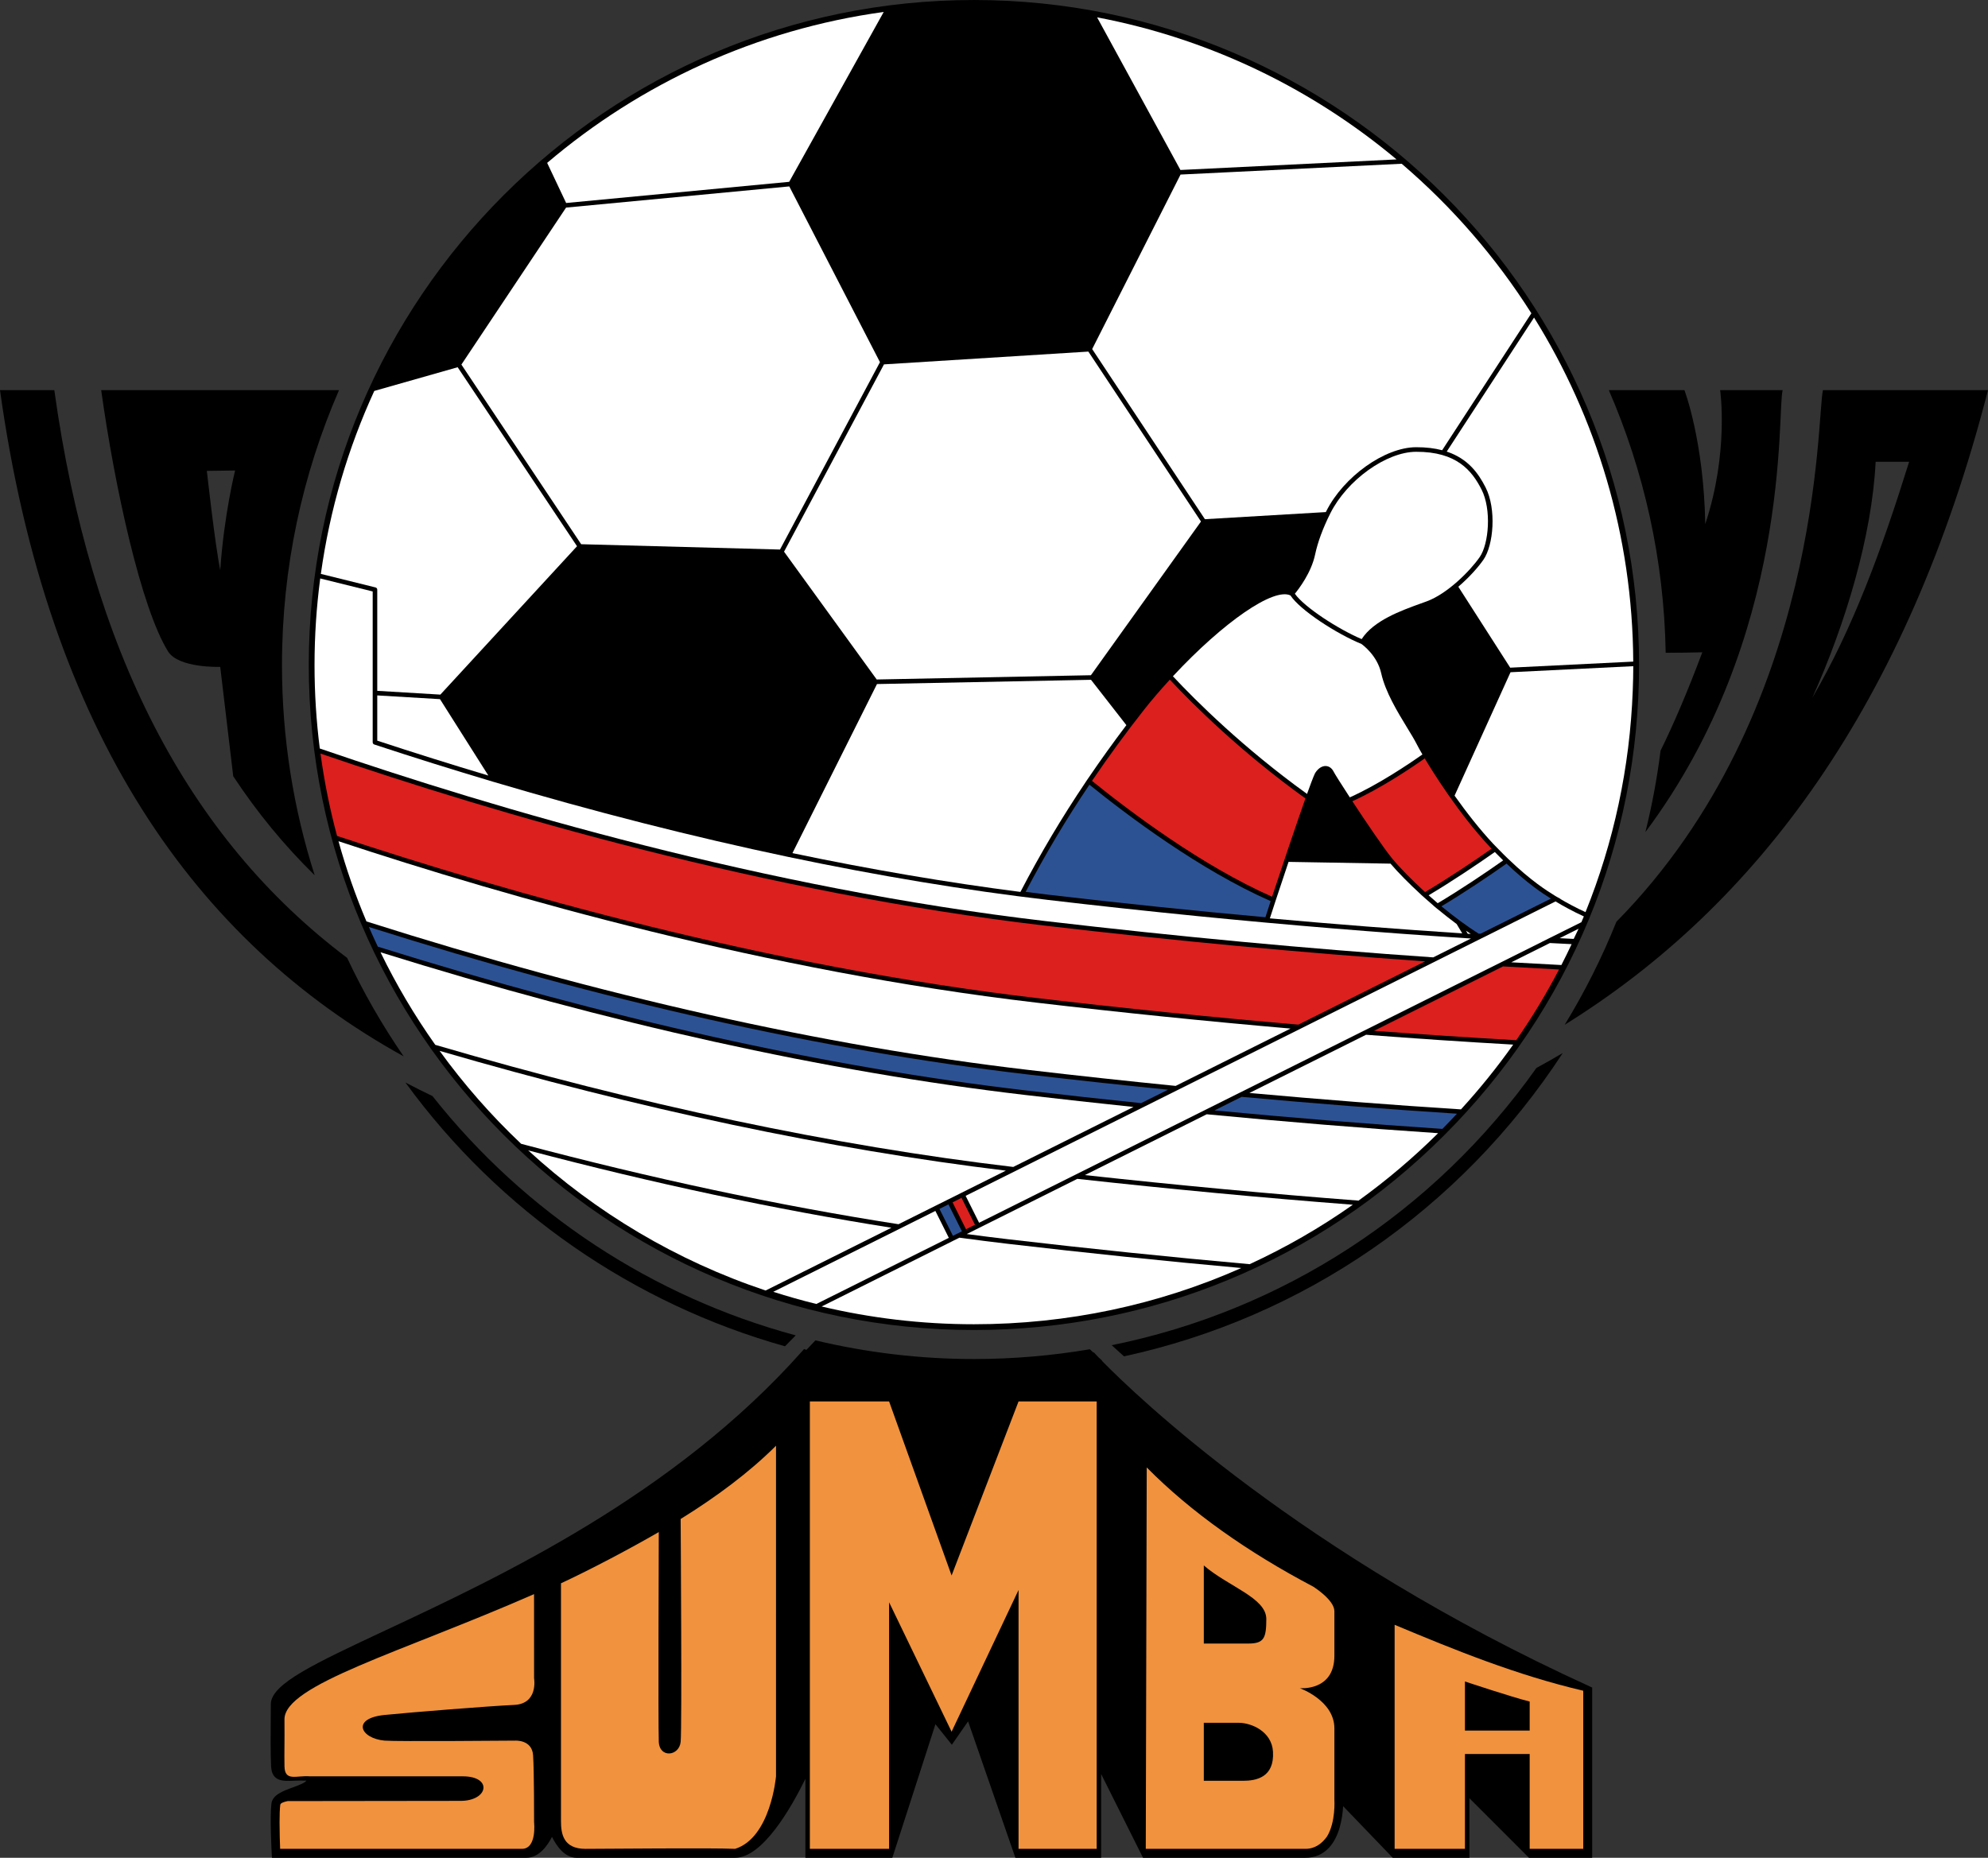 <?xml version="1.0" encoding="UTF-8"?>
<svg xmlns="http://www.w3.org/2000/svg" xmlns:xlink="http://www.w3.org/1999/xlink" width="609.18pt" height="569.39pt" viewBox="0 0 609.18 569.39" version="1.1">
<rect x="0" y="0" width="609.18" height="569.39" fill="#333333" stroke="none"/>
<defs>
<clipPath id="clip1">
  <path d="M 82 410 L 488 410 L 488 569.391 L 82 569.391 Z M 82 410 "/>
</clipPath>
<clipPath id="clip2">
  <path d="M 479 119 L 609.18 119 L 609.18 315 L 479 315 Z M 479 119 "/>
</clipPath>
</defs>
<g id="surface1">
<g clip-path="url(#clip1)" clip-rule="nonzero">
<path style=" stroke:none;fill-rule:nonzero;fill:rgb(0%,0%,0%);fill-opacity:1;" d="M 487.094 516.852 C 398.637 476.539 347.883 427.527 337.633 417.062 C 337.672 417.059 337.707 417.051 337.746 417.043 C 337.336 416.672 336.945 416.316 336.574 415.973 C 336.031 415.402 335.734 415.078 335.695 415.039 L 335.215 414.512 L 335.027 414.539 C 334.652 414.184 334.289 413.844 333.965 413.539 C 322.348 415.5 310.477 416.531 298.438 416.531 C 281.926 416.531 265.641 414.566 249.871 410.812 C 248.969 411.789 248.043 412.762 247.109 413.727 L 246.387 413.473 L 245.773 414.164 C 206.629 458.23 153.336 483.191 118.07 499.711 C 96.379 509.875 83.281 516.008 82.992 522.133 C 82.988 522.199 82.965 526.113 82.965 526.113 C 82.926 531.027 82.879 537.766 83.078 541.43 C 83.324 546.074 86.75 545.922 90.062 545.777 C 91.199 545.727 92.484 545.695 93.879 545.754 C 93.48 546.441 91.285 547.258 89.777 547.809 C 86.695 548.93 83.508 550.098 83.172 552.805 C 82.645 556.996 83.238 567.648 83.266 568.102 L 83.336 569.391 L 161.301 569.391 C 165.129 569.391 167.719 565.762 169.148 562.988 C 170.535 565.777 173.02 569.391 176.688 569.391 L 225.25 569.391 C 233.727 569.391 242.48 553.996 246.797 545.199 L 246.797 569.391 L 273.438 569.391 C 273.438 569.391 285.254 532.766 286.645 528.457 C 288.246 530.457 291.672 534.742 291.672 534.742 C 291.672 534.742 295.062 529.863 296.652 527.582 C 298.215 532.086 311.141 569.391 311.141 569.391 L 337.422 569.391 L 337.422 543.723 C 340.973 550.828 350.25 569.391 350.25 569.391 L 400.004 569.391 C 402.879 569.391 405.297 568.375 407.188 566.371 C 410.477 562.891 411.359 557.219 411.578 553.582 C 415.027 557.176 426.777 569.391 426.777 569.391 L 450.273 569.391 L 450.273 551.148 C 453.922 554.805 468.516 569.391 468.516 569.391 L 487.891 569.391 L 487.891 517.219 "/>
</g>
<path style=" stroke:none;fill-rule:nonzero;fill:rgb(94.499%,57.3%,24.3%);fill-opacity:1;" d="M 163.656 558.449 C 163.656 558.449 163.691 542.719 163.352 537.934 C 163.012 533.145 157.879 533.488 157.879 533.488 C 157.879 533.488 121.273 533.797 117.871 533.488 C 110.344 532.805 107.609 526.645 117.871 525.621 C 126.438 524.762 150.016 522.887 157.539 522.547 C 165.062 522.203 163.656 514.34 163.656 514.34 L 163.648 488.586 C 122.801 506.492 87.09 516.387 87.172 526.988 C 87.234 535.027 87.09 536.566 87.176 541.352 C 87.262 546.145 90.855 544.094 94.957 544.43 L 141.805 544.43 C 151.039 544.43 149.672 551.953 141.121 551.953 C 137.949 551.953 100.121 552.004 88.145 552.02 C 86.961 552.27 85.949 552.621 85.883 553.148 C 85.723 554.441 85.668 556.477 85.668 558.625 C 85.668 561.672 85.777 564.914 85.844 566.656 L 159.969 566.656 C 164.598 566.609 163.656 558.449 163.656 558.449 "/>
<path style=" stroke:none;fill-rule:nonzero;fill:rgb(94.499%,57.3%,24.3%);fill-opacity:1;" d="M 237.793 544.43 L 237.797 443.105 C 229.555 451.312 219.523 458.766 208.57 465.555 C 208.57 465.555 209 529.387 208.578 533.832 C 208.152 538.273 202.094 538.957 201.875 533.832 C 201.656 528.699 201.871 469.566 201.871 469.566 C 193.062 474.656 181.195 480.938 171.902 485.27 L 171.902 558.113 C 171.902 562.043 172.586 566.66 179.426 566.66 C 186.238 566.66 218.133 566.32 225.152 566.656 L 225.266 566.656 C 236.195 563.223 237.793 544.43 237.793 544.43 "/>
<path style=" stroke:none;fill-rule:nonzero;fill:rgb(94.499%,57.3%,24.3%);fill-opacity:1;" d="M 312.113 429.527 L 291.598 482.875 L 272.445 429.527 L 248.164 429.527 L 248.164 566.656 L 272.445 566.656 L 272.445 491.082 L 291.598 530.754 L 312.113 487.32 L 312.113 566.656 L 336.055 566.656 L 336.055 429.527 "/>
<path style=" stroke:none;fill-rule:nonzero;fill:rgb(94.499%,57.3%,24.3%);fill-opacity:1;" d="M 380.852 545.801 L 368.883 545.801 L 368.883 528.016 L 379.48 528.016 C 383.586 528.016 389.742 530.754 390.086 536.91 C 390.52 544.762 384.953 545.801 380.852 545.801 M 368.883 479.797 C 376.406 486.297 388.035 489.715 388.035 496.211 C 388.035 502.027 387.348 503.734 382.559 503.734 L 368.883 503.734 Z M 408.895 551.613 L 408.895 529.727 C 408.895 521.176 398.289 517.414 398.289 517.414 C 398.289 517.414 408.895 518.441 408.895 507.496 L 408.895 493.816 C 408.895 490.332 402.398 486.281 402.398 486.281 C 382.406 475.762 364.934 463.469 351.391 449.758 L 351.098 566.656 L 400 566.656 C 402.977 566.656 405.121 565.008 406.652 562.848 C 409.352 558.391 408.895 551.613 408.895 551.613 "/>
<path style=" stroke:none;fill-rule:nonzero;fill:rgb(94.499%,57.3%,24.3%);fill-opacity:1;" d="M 468.738 530.41 L 448.902 530.41 L 448.902 515.363 C 448.902 515.363 463.266 520.152 468.738 521.516 Z M 485.152 518.195 C 464.664 513.391 445.859 505.738 427.355 497.988 L 427.355 566.656 L 448.902 566.656 L 448.902 537.594 L 468.738 537.594 L 468.738 566.656 L 485.152 566.656 "/>
<path style=" stroke:none;fill-rule:nonzero;fill:rgb(0%,0%,0%);fill-opacity:1;" d="M 478.883 322.734 C 476.227 324.309 473.527 325.84 470.801 327.324 C 439.34 371.715 392.898 401.723 340.656 412.293 C 341.766 413.316 343.008 414.441 344.422 415.711 C 399.156 403.828 447.398 370.945 478.883 322.734 "/>
<path style=" stroke:none;fill-rule:nonzero;fill:rgb(0%,0%,0%);fill-opacity:1;" d="M 132.527 335.938 C 129.723 334.594 126.953 333.219 124.234 331.785 C 153.125 371.438 194.379 399.664 240.547 412.629 C 241.652 411.52 242.746 410.406 243.828 409.281 C 200.258 397.539 161.016 371.992 132.527 335.938 "/>
<path style=" stroke:none;fill-rule:nonzero;fill:rgb(0%,0%,0%);fill-opacity:1;" d="M 67.492 174.75 C 65.891 167 63.383 144.32 63.383 144.32 L 72.043 144.203 C 72.043 144.203 68.625 157.883 67.492 174.75 M 103.879 119.578 L 31.008 119.586 C 35.203 149.703 43.305 186.461 51.496 199.656 C 54.719 204.844 67.484 204.391 67.484 204.391 L 71.469 237.91 C 78.844 249.098 87.168 259.195 96.434 268.266 C 89.93 247.934 86.406 226.281 86.406 203.82 C 86.406 173.902 92.652 145.414 103.879 119.578 "/>
<path style=" stroke:none;fill-rule:nonzero;fill:rgb(0%,0%,0%);fill-opacity:1;" d="M 16.645 119.586 L 0 119.578 C 14.66 224.805 59.977 288.547 123.695 323.766 C 117.133 314.238 111.336 304.148 106.375 293.586 C 57.359 256.68 27.723 199.102 16.645 119.586 "/>
<path style=" stroke:none;fill-rule:nonzero;fill:rgb(0%,0%,0%);fill-opacity:1;" d="M 521.633 199.922 C 517.023 212.246 512.754 222.137 508.84 230.082 C 507.781 238.562 506.219 246.887 504.195 255.027 C 549.18 194.84 544.48 126.461 546.254 119.578 L 527.105 119.586 C 527.105 119.586 529.84 138.73 522.539 160.617 C 522.086 135.086 516.16 119.582 516.16 119.582 L 492.988 119.578 C 503.746 144.336 509.91 171.523 510.414 200.074 C 514.93 200.055 518.93 200.012 521.633 199.922 "/>
<g clip-path="url(#clip2)" clip-rule="nonzero">
<path style=" stroke:none;fill-rule:nonzero;fill:rgb(0%,0%,0%);fill-opacity:1;" d="M 555.34 213.875 C 565.586 191.062 573.613 164.246 574.754 141.527 L 585.012 141.527 C 576.633 168.434 567.797 192.523 555.34 213.875 C 555.328 213.895 555.32 213.91 555.312 213.93 L 555.305 213.93 C 555.316 213.91 555.328 213.895 555.34 213.875 M 609.18 119.582 L 558.609 119.586 C 556.645 127.234 558.816 218.016 495.312 282.508 C 490.898 293.516 485.582 304.074 479.465 314.086 C 538.543 277.422 584.355 215.996 609.18 119.582 "/>
</g>
<path style=" stroke:none;fill-rule:nonzero;fill:rgb(0%,0%,0%);fill-opacity:1;" d="M 94.617 203.82 C 94.617 316.207 186.051 407.637 298.434 407.637 C 352.875 407.637 404.059 386.434 442.555 347.941 C 481.047 309.445 502.254 258.262 502.254 203.82 C 502.254 91.434 410.816 0.004 298.434 0.004 C 186.051 0.004 94.617 91.434 94.617 203.82 "/>
<path style=" stroke:none;fill-rule:nonzero;fill:rgb(100%,100%,100%);fill-opacity:1;" d="M 115.602 180.727 L 115.602 211.734 L 134.938 212.891 L 176.816 167.414 L 140.242 112.555 L 114.691 119.82 C 106.656 137.32 101.062 156.156 98.32 175.898 L 115.074 180.047 C 115.387 180.125 115.602 180.402 115.602 180.727 "/>
<path style=" stroke:none;fill-rule:nonzero;fill:rgb(100%,100%,100%);fill-opacity:1;" d="M 241.832 55.727 L 270.797 3.664 C 231.785 9.023 196.301 25.555 167.664 49.922 L 173.484 62.215 "/>
<path style=" stroke:none;fill-rule:nonzero;fill:rgb(100%,100%,100%);fill-opacity:1;" d="M 239.016 168.43 L 269.648 111 L 241.859 57.133 L 173.461 63.625 L 141.387 111.738 L 178.086 166.797 "/>
<path style=" stroke:none;fill-rule:nonzero;fill:rgb(100%,100%,100%);fill-opacity:1;" d="M 268.648 208.258 L 334.289 206.949 L 368.012 159.84 L 333.504 107.758 L 270.875 111.68 L 240.254 169.086 "/>
<path style=" stroke:none;fill-rule:nonzero;fill:rgb(100%,100%,100%);fill-opacity:1;" d="M 455.227 149.391 C 458.594 155.98 457.68 167.086 454.566 171.551 C 452.949 173.883 450.137 177.027 446.871 179.828 L 462.773 204.637 L 500.473 202.777 C 500.277 164.117 489.164 127.996 470.074 97.328 L 443.316 138.41 C 449.805 140.566 453 145.004 455.227 149.391 "/>
<path style=" stroke:none;fill-rule:nonzero;fill:rgb(100%,100%,100%);fill-opacity:1;" d="M 115.602 213.141 L 115.602 227.004 C 126.902 230.727 138.34 234.316 149.648 237.699 L 134.828 214.285 "/>
<path style=" stroke:none;fill-rule:nonzero;fill:rgb(100%,100%,100%);fill-opacity:1;" d="M 332.73 239.613 L 333.086 239.086 L 333.52 238.449 L 333.523 238.453 C 337.227 232.996 341.121 227.574 345.152 222.25 L 334.316 208.352 L 268.73 209.656 L 242.824 261.473 C 266.84 266.5 290.293 270.488 312.688 273.367 C 318.805 261.609 325.371 250.562 332.734 239.617 "/>
<path style=" stroke:none;fill-rule:nonzero;fill:rgb(100%,100%,100%);fill-opacity:1;" d="M 440.402 278.547 L 440.031 278.227 L 440.027 278.227 L 439.262 277.59 L 439.277 277.582 C 438.281 276.723 437.34 275.895 436.5 275.145 L 436.137 274.82 C 436.129 274.816 436.125 274.809 436.121 274.805 L 435.402 274.164 L 435.41 274.156 C 431.797 270.848 428.422 267.426 426.098 264.699 L 394.848 264.16 C 393.422 268.398 392.051 272.527 390.895 276.023 L 390.656 276.754 C 389.961 278.859 389.445 280.457 389.121 281.469 C 408.922 283.258 428.668 284.801 448.07 286.066 L 446.355 283.203 C 444.422 281.77 442.438 280.215 440.414 278.539 "/>
<path style=" stroke:none;fill-rule:nonzero;fill:rgb(100%,100%,100%);fill-opacity:1;" d="M 500.484 204.18 L 462.867 206.035 L 445.723 243.863 C 449.332 248.953 453.438 254.215 457.547 258.602 C 457.766 258.832 457.969 259.039 458.184 259.258 L 458.227 259.301 L 458.23 259.301 L 458.648 259.73 C 458.672 259.758 458.695 259.777 458.719 259.805 C 458.863 259.953 459.223 260.316 459.219 260.316 C 460.336 261.469 461.297 262.426 462.188 263.277 L 462.211 263.293 C 469.227 270.047 474.141 273.086 476.504 274.551 C 476.504 274.551 476.668 274.652 476.684 274.664 C 476.695 274.668 476.711 274.68 476.719 274.684 L 476.727 274.68 L 477.039 274.871 L 478.203 275.508 L 478.145 275.539 C 480.215 276.758 483.031 278.281 485.848 279.562 C 494.488 258.176 499.43 235.285 500.32 211.668 C 500.418 209.18 500.48 206.684 500.484 204.18 "/>
<path style=" stroke:none;fill-rule:nonzero;fill:rgb(100%,100%,100%);fill-opacity:1;" d="M 449.773 286.18 C 450.078 286.199 450.383 286.219 450.684 286.234 C 450.199 285.914 449.719 285.602 449.223 285.254 "/>
<path style=" stroke:none;fill-rule:nonzero;fill:rgb(100%,100%,100%);fill-opacity:1;" d="M 433.914 137.066 C 437.016 137.055 439.645 137.398 441.918 137.992 L 469.254 96.02 C 458.355 78.816 444.938 63.363 429.516 50.188 L 361.754 53.5 L 334.672 106.984 L 369.223 159.129 L 406.277 156.949 C 406.32 156.859 406.363 156.773 406.406 156.684 C 411.723 146.086 424.316 137.102 433.914 137.066 "/>
<path style=" stroke:none;fill-rule:nonzero;fill:rgb(100%,100%,100%);fill-opacity:1;" d="M 427.945 48.859 C 402.047 27.176 370.648 11.855 336.184 5.316 L 361.719 52.098 "/>
<path style=" stroke:none;fill-rule:nonzero;fill:rgb(100%,100%,100%);fill-opacity:1;" d="M 416.297 367.977 C 424.871 361.793 433.023 354.898 440.676 347.312 C 417.535 345.766 393.828 343.82 369.777 341.516 L 332.438 360.152 C 360.82 363.258 388.941 365.887 416.297 367.977 "/>
<path style=" stroke:none;fill-rule:nonzero;fill:rgb(100%,100%,100%);fill-opacity:1;" d="M 314.098 335.594 C 253.043 328.441 186.602 313.723 116.598 291.863 C 121.426 301.801 127.051 311.289 133.383 320.238 C 196.016 338.582 255.59 351.172 310.488 357.66 L 347.324 339.273 C 336.301 338.117 325.219 336.895 314.098 335.594 "/>
<path style=" stroke:none;fill-rule:nonzero;fill:rgb(17.599%,32.199%,57.999%);fill-opacity:1;" d="M 441.988 345.996 C 443.504 344.465 444.992 342.91 446.453 341.34 C 424.902 339.957 402.855 338.227 380.48 336.176 L 372.145 340.332 C 395.836 342.586 419.191 344.488 441.988 345.996 "/>
<path style=" stroke:none;fill-rule:nonzero;fill:rgb(17.599%,32.199%,57.999%);fill-opacity:1;" d="M 314.832 329.301 C 252.359 321.977 184.473 306.77 113.035 284.109 C 113.918 286.137 114.832 288.148 115.777 290.141 C 186.156 312.191 252.934 327.012 314.262 334.199 C 326.117 335.59 337.926 336.887 349.668 338.102 L 357.914 333.984 C 343.648 332.547 329.285 330.996 314.832 329.301 "/>
<path style=" stroke:none;fill-rule:nonzero;fill:rgb(100%,100%,100%);fill-opacity:1;" d="M 447.68 340.016 C 453.465 333.695 458.805 327.066 463.688 320.164 C 448.906 319.328 433.859 318.32 418.602 317.145 L 382.855 334.984 C 404.844 336.988 426.504 338.672 447.68 340.016 "/>
<path style=" stroke:none;fill-rule:nonzero;fill:rgb(100%,100%,100%);fill-opacity:1;" d="M 317.406 307.281 C 235.215 297.648 156.098 275.18 103.723 257.828 C 106.062 266.258 108.926 274.465 112.293 282.41 C 184.07 305.242 252.27 320.555 314.996 327.906 C 330.188 329.688 345.281 331.32 360.258 332.82 L 395.457 315.246 C 369.91 313.031 343.832 310.375 317.406 307.281 "/>
<path style=" stroke:none;fill-rule:nonzero;fill:rgb(85.899%,12.5%,11.8%);fill-opacity:1;" d="M 464.621 318.816 C 469.469 311.844 473.844 304.605 477.742 297.137 C 472.059 296.848 466.336 296.531 460.578 296.195 L 421.043 315.926 C 435.789 317.047 450.332 318.016 464.621 318.816 "/>
<path style=" stroke:none;fill-rule:nonzero;fill:rgb(85.899%,12.5%,11.8%);fill-opacity:1;" d="M 320.184 283.695 C 234.594 273.66 152.453 249.57 98.211 230.965 C 99.371 239.562 101.074 247.988 103.285 256.211 C 155.59 273.578 235.039 296.219 317.57 305.887 C 344.77 309.078 371.598 311.797 397.855 314.047 L 436.707 294.652 C 399.098 292.027 360.074 288.363 320.184 283.695 "/>
<path style=" stroke:none;fill-rule:nonzero;fill:rgb(100%,100%,100%);fill-opacity:1;" d="M 286.625 369.574 L 287.254 369.262 L 290.012 367.887 L 290.637 367.574 L 294.023 365.887 L 294.648 365.57 L 308.219 358.793 C 254.332 352.281 195.992 339.938 134.711 322.082 C 142.141 332.34 150.508 341.883 159.691 350.566 C 199.75 361.223 238.496 369.473 275.328 375.215 L 285.996 369.887 "/>
<path style=" stroke:none;fill-rule:nonzero;fill:rgb(100%,100%,100%);fill-opacity:1;" d="M 296.637 378.023 L 296.641 378.023 L 296.234 378.227 C 300.492 378.789 304.727 379.324 308.93 379.82 C 333.926 382.742 358.82 385.312 382.926 387.461 C 393.953 382.379 404.535 376.301 414.551 369.242 C 386.996 367.121 358.684 364.457 330.121 361.309 L 300.023 376.332 "/>
<path style=" stroke:none;fill-rule:nonzero;fill:rgb(100%,100%,100%);fill-opacity:1;" d="M 291.82 380.422 L 251.773 400.426 C 266.758 403.98 282.379 405.871 298.434 405.871 C 327.125 405.871 354.902 399.934 380.363 388.637 C 357.008 386.531 332.938 384.035 308.766 381.211 C 303.883 380.637 298.949 380.008 293.992 379.34 L 292 380.328 "/>
<path style=" stroke:none;fill-rule:nonzero;fill:rgb(100%,100%,100%);fill-opacity:1;" d="M 273.156 376.293 C 237.641 370.684 200.355 362.742 161.855 352.582 C 182.598 371.641 207.32 386.418 234.617 395.531 L 234.785 395.445 "/>
<path style=" stroke:none;fill-rule:nonzero;fill:rgb(100%,100%,100%);fill-opacity:1;" d="M 449.316 287.555 C 422.23 285.805 394.465 283.516 366.789 280.766 C 350.945 279.188 336.004 277.57 321.105 275.816 C 295.836 272.859 269.102 268.43 241.648 262.66 C 212.215 256.469 181.734 248.703 151.047 239.582 C 138.984 235.992 126.746 232.156 114.684 228.18 C 114.398 228.086 114.203 227.816 114.203 227.512 L 114.203 181.277 L 98.125 177.293 C 96.98 185.98 96.383 194.828 96.383 203.82 C 96.383 212.484 96.93 221.027 97.992 229.41 C 152.164 248.027 234.531 272.238 320.344 282.301 C 361.051 287.066 400.859 290.789 439.172 293.426 L 450.754 287.645 C 450.273 287.613 449.793 287.586 449.316 287.555 "/>
<path style=" stroke:none;fill-rule:nonzero;fill:rgb(100%,100%,100%);fill-opacity:1;" d="M 478.453 295.773 C 479.535 293.656 480.586 291.523 481.59 289.371 C 479.367 289.262 477.148 289.148 474.93 289.031 L 463.098 294.938 C 468.242 295.23 473.367 295.516 478.453 295.773 "/>
<path style=" stroke:none;fill-rule:nonzero;fill:rgb(100%,100%,100%);fill-opacity:1;" d="M 476.656 276.277 L 454.156 287.512 L 453.988 287.594 L 453.98 287.594 L 295.902 366.512 L 300.023 374.766 L 472.543 288.652 L 472.516 288.652 L 474.891 287.469 L 484.457 282.707 L 484.582 282.645 C 484.836 282.051 485.09 281.465 485.336 280.871 C 482.07 279.387 478.816 277.59 476.656 276.277 "/>
<path style=" stroke:none;fill-rule:nonzero;fill:rgb(17.599%,32.199%,57.999%);fill-opacity:1;" d="M 287.879 370.516 L 292.004 378.762 L 294.758 377.391 L 290.637 369.137 Z M 287.879 370.516 "/>
<path style=" stroke:none;fill-rule:nonzero;fill:rgb(85.899%,12.5%,11.8%);fill-opacity:1;" d="M 291.891 368.512 L 296.016 376.77 L 298.77 375.391 L 294.645 367.133 Z M 291.891 368.512 "/>
<path style=" stroke:none;fill-rule:nonzero;fill:rgb(100%,100%,100%);fill-opacity:1;" d="M 440.551 276.828 C 447.445 272.734 455.266 267.484 460.613 263.703 C 459.844 262.953 459.004 262.113 458.059 261.137 C 452.879 264.797 444.77 270.246 437.77 274.398 C 438.617 275.156 439.562 275.984 440.551 276.828 "/>
<path style=" stroke:none;fill-rule:nonzero;fill:rgb(100%,100%,100%);fill-opacity:1;" d="M 417.25 195.879 C 420.941 190.184 429.262 187.172 435.395 184.957 L 437.199 184.305 C 443.52 181.984 450.484 174.98 453.418 170.75 C 456.25 166.68 457.086 156.105 453.98 150.023 C 451.059 144.281 446.398 138.414 433.922 138.469 C 424.789 138.504 412.766 147.129 407.66 157.312 C 405.371 161.883 403.797 166.137 402.988 169.957 C 401.812 175.539 397.973 180.523 396.781 181.977 C 399.723 186.129 410.066 192.832 417.25 195.879 "/>
<path style=" stroke:none;fill-rule:nonzero;fill:rgb(85.899%,12.5%,11.8%);fill-opacity:1;" d="M 400.027 244.715 C 380.273 230.516 365.699 216.039 358.465 208.305 C 355.543 211.492 352.895 214.582 350.605 217.484 C 345.004 224.59 339.633 231.938 334.617 239.34 C 346.215 248.727 368.242 265.332 389.809 274.852 C 392.809 265.762 397.156 252.84 400.027 244.715 "/>
<path style=" stroke:none;fill-rule:nonzero;fill:rgb(17.599%,32.199%,57.999%);fill-opacity:1;" d="M 321.27 274.223 C 343.539 276.832 365.906 279.152 387.758 281.125 C 388.086 280.094 388.633 278.41 389.367 276.191 C 367.676 266.637 345.527 249.969 333.828 240.504 C 326.66 251.16 320.254 261.926 314.281 273.348 L 314.652 273.395 "/>
<path style=" stroke:none;fill-rule:nonzero;fill:rgb(100%,100%,100%);fill-opacity:1;" d="M 400.516 243.336 C 402.598 237.539 402.953 236.996 403.09 236.793 C 403.977 235.449 405.16 234.715 406.328 234.785 C 407.309 234.848 408.137 235.465 408.672 236.523 C 409.027 237.23 410.914 240.223 413.621 244.383 C 422.316 240.5 431.703 234.172 435.867 231.234 C 435.164 230.023 434.539 228.891 434.117 228.062 C 433.445 226.727 432.422 225.047 431.234 223.105 C 428.246 218.203 424.523 212.105 423.242 206.348 C 422.027 200.895 417.621 197.684 417.172 197.367 C 409.625 194.273 398.414 187.043 395.434 182.5 C 390.316 180.012 374.953 190.578 359.414 207.273 C 366.555 214.906 380.969 229.234 400.516 243.336 "/>
<path style=" stroke:none;fill-rule:nonzero;fill:rgb(85.899%,12.5%,11.8%);fill-opacity:1;" d="M 414.395 245.57 C 418.691 252.113 424 259.934 426.504 263.012 C 428.844 265.867 432.625 269.73 436.676 273.418 C 443.645 269.305 451.812 263.828 457.07 260.121 C 456.891 259.941 456.715 259.758 456.527 259.559 C 446.895 249.281 438.871 236.289 436.582 232.445 C 432.363 235.418 423.078 241.66 414.395 245.57 "/>
<path style=" stroke:none;fill-rule:nonzero;fill:rgb(17.599%,32.199%,57.999%);fill-opacity:1;" d="M 453.035 286.117 C 453.047 286.125 453.059 286.137 453.074 286.145 C 453.277 286.152 453.488 286.16 453.695 286.176 L 475.242 275.418 C 472.734 273.852 468.078 270.82 461.645 264.691 C 456.383 268.422 448.621 273.641 441.695 277.773 C 445.672 281.043 449.484 283.859 453.035 286.117 "/>
<path style=" stroke:none;fill-rule:nonzero;fill:rgb(100%,100%,100%);fill-opacity:1;" d="M 236.953 395.93 C 241.301 397.316 245.73 398.574 250.16 399.656 L 290.746 379.387 L 286.625 371.141 "/>
<path style=" stroke:none;fill-rule:nonzero;fill:rgb(100%,100%,100%);fill-opacity:1;" d="M 478.047 287.551 L 482.227 287.766 L 482.805 286.559 C 483.109 285.93 483.418 285.285 483.723 284.645 L 477.91 287.543 "/>
</g>
</svg>
